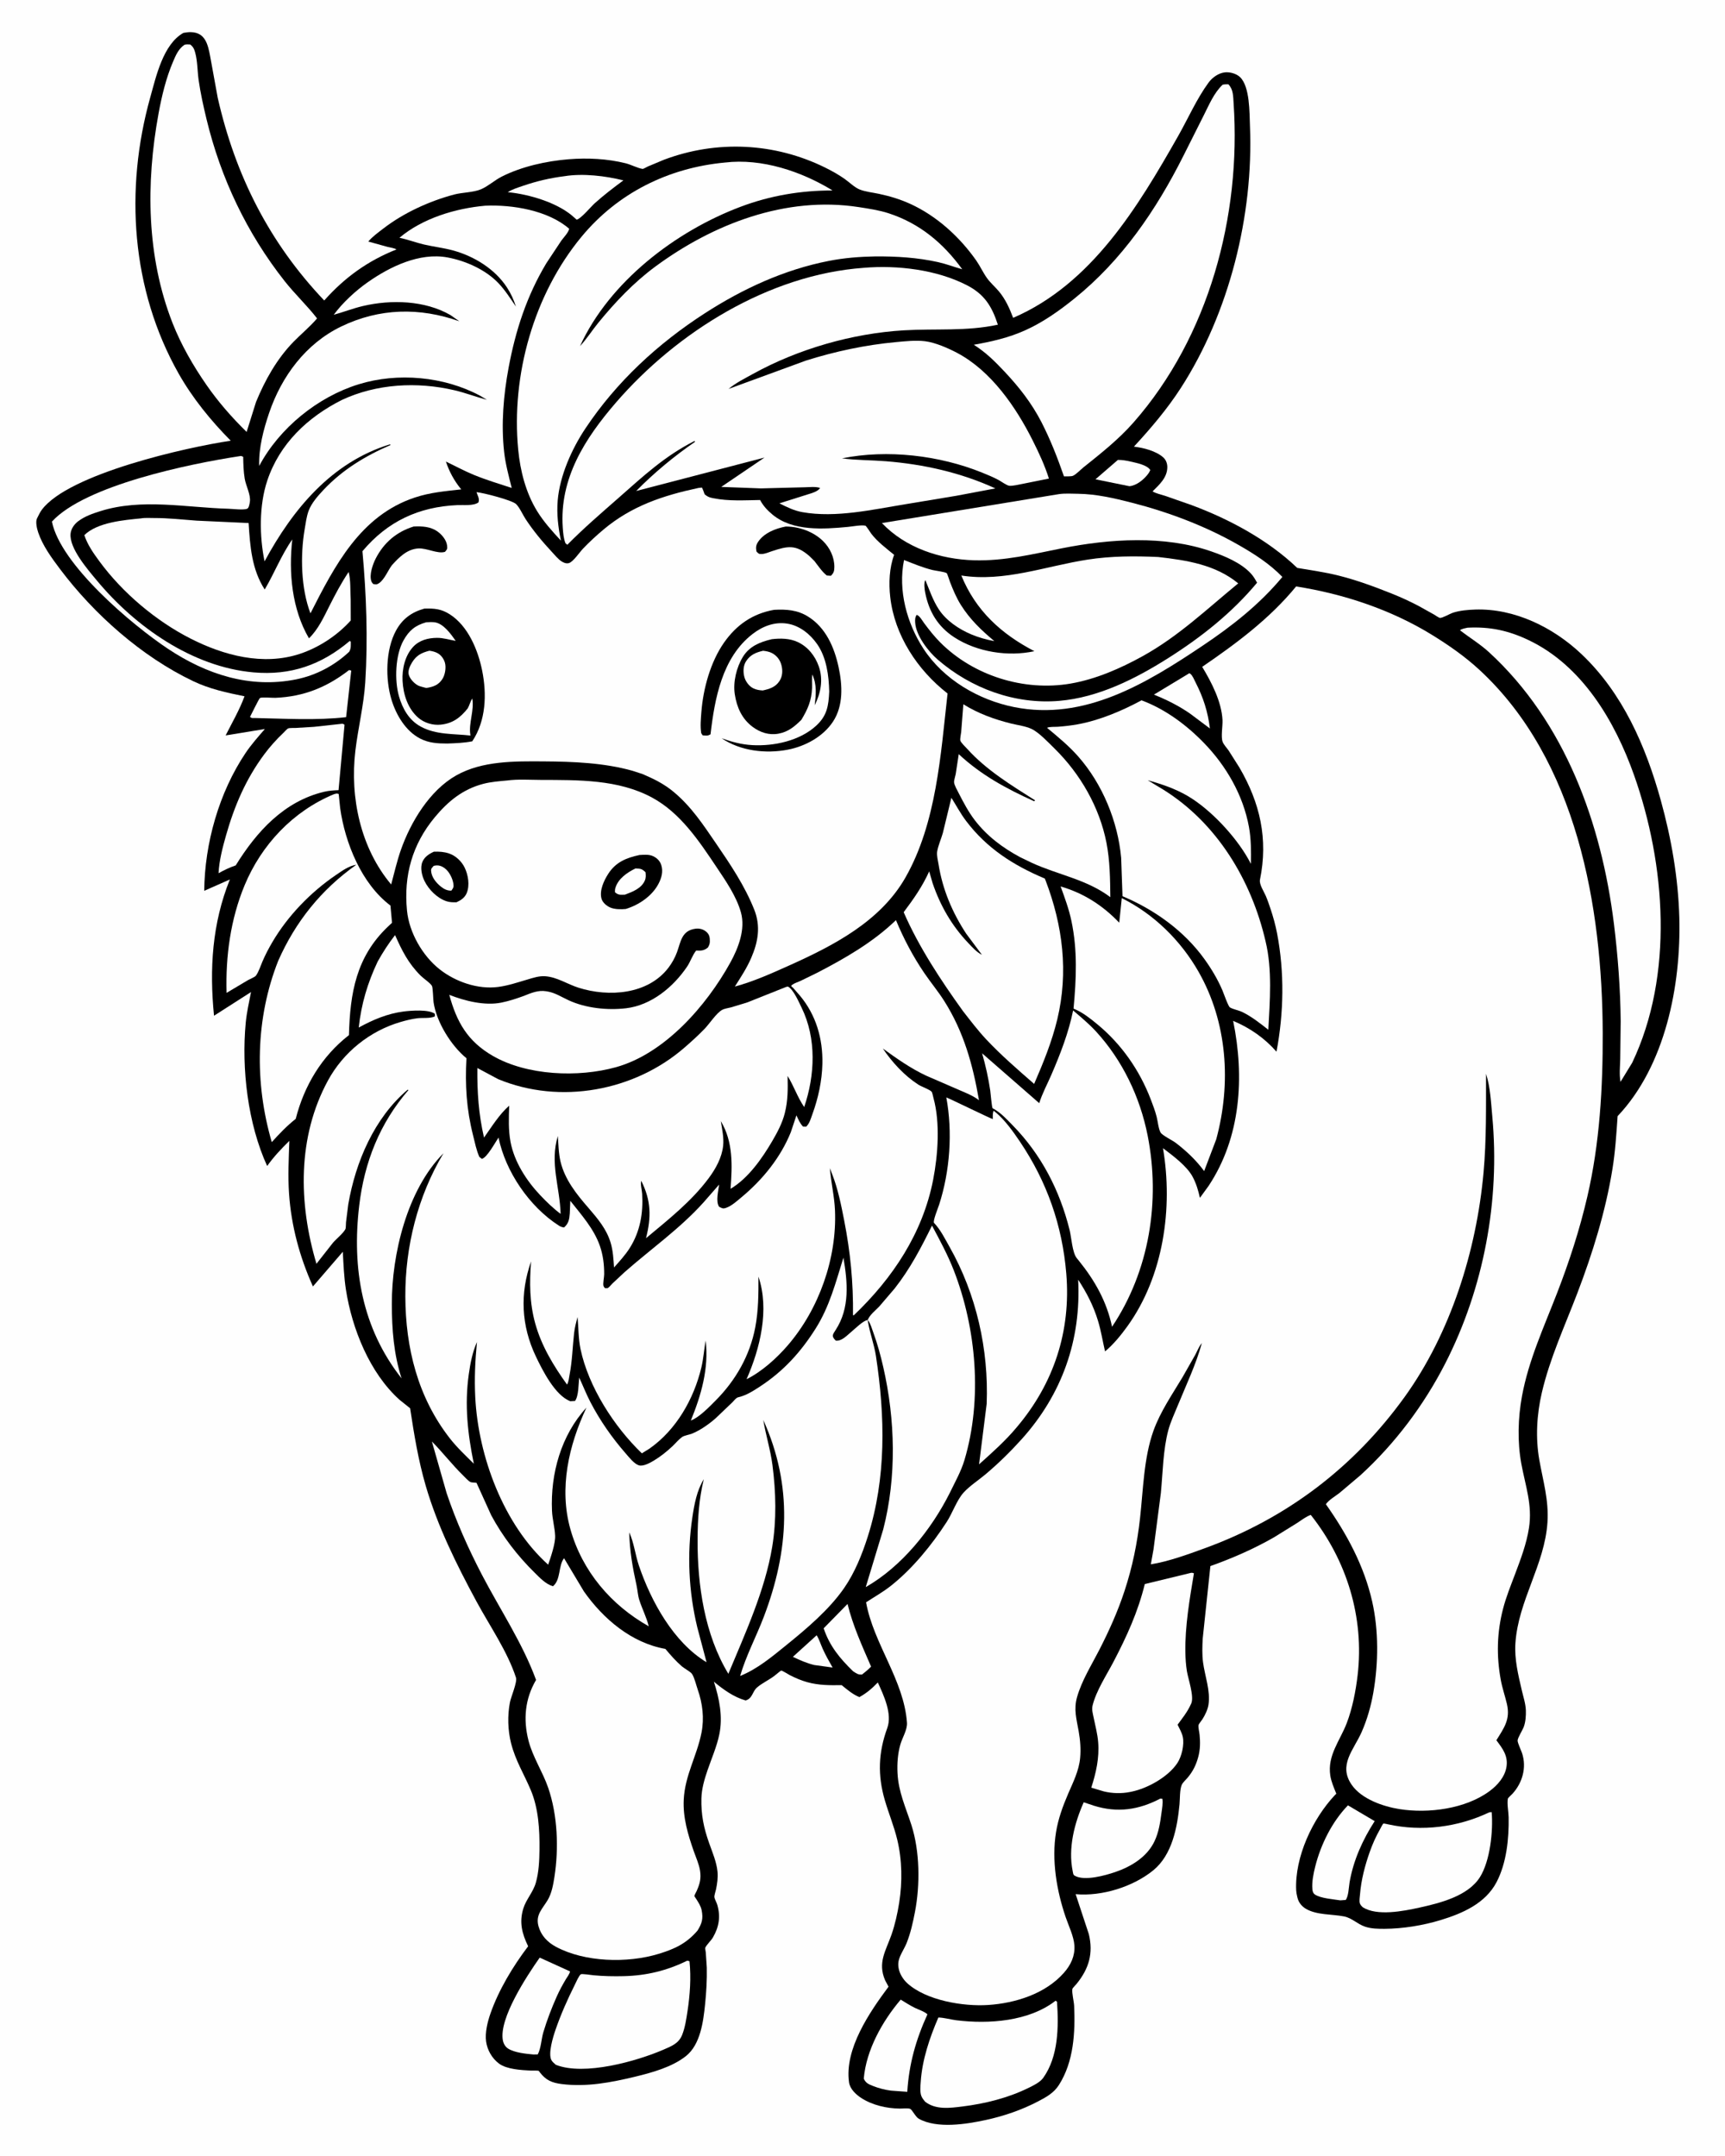 <svg version="1.1" xmlns="http://www.w3.org/2000/svg" style="display: block;" viewBox="0 0 1638 2048" width="1024" height="1280">
<path transform="translate(0,0)" fill="rgb(254,254,254)" d="M -0 -0 L 1638 0 L 1638 2048 L -0 2048 L -0 -0 z"/>
<path transform="translate(0,0)" fill="rgb(0,0,0)" d="M 173.982 31.238 C 176.32 30.844 178.666 30.482 181.044 30.531 C 194.921 30.814 197.343 42.55 199.444 53.664 L 206.592 92.883 C 223.337 166.588 255.53 230.482 307.744 285.433 C 327.218 263.552 349.056 247.788 376.35 236.948 C 374.213 235.586 370.262 235.115 367.709 234.466 L 349.605 229.441 C 353.686 224.623 359.077 220.795 364.06 216.955 C 383.228 202.186 407.803 190.963 431.117 184.79 C 439.031 182.695 449.572 182.853 456.804 179.734 C 463.565 176.818 469.625 171.16 476.335 167.769 C 495.411 158.128 518.757 152.983 539.978 151.273 C 557.903 149.83 576.677 150.76 594.135 155.121 C 599.202 156.387 605.425 159.768 610.246 160.474 C 610.693 160.539 614.566 158.416 615.178 158.132 L 630.31 151.789 C 680.518 132.829 735.711 135.514 783.713 159.282 C 790.041 162.415 796.217 165.864 802 169.929 C 806.261 172.925 811.45 178.025 816.175 179.945 C 821.647 182.169 828.749 182.875 834.622 184.132 C 844.932 186.339 854.602 189.23 864.226 193.607 C 889.332 205.026 911.249 224.956 927.016 247.463 C 930.74 252.779 933.415 258.782 937.149 264.043 C 940.398 268.622 944.885 272.407 948.5 276.711 C 954.689 284.082 958.734 292.979 962.067 301.921 C 1036.58 269.848 1080.54 196.643 1118.8 129.227 C 1128.32 112.438 1136.38 93.87 1147.81 78.3 C 1151.28 73.575 1157.3 69.33 1163.3 68.721 C 1168.04 68.24 1174.12 69.942 1177.6 73.272 C 1187.04 82.322 1186.51 107.236 1187.02 119.96 C 1190.43 204.494 1167.34 297.231 1121.38 368.497 C 1108.49 388.487 1092.89 406.815 1076.79 424.272 C 1085.7 425.289 1097.55 428.285 1104.5 434.35 C 1107.24 436.738 1108.53 440.234 1108.51 443.816 C 1108.46 453.677 1100.95 460.371 1094.51 466.77 C 1097.88 468.857 1102.7 469.768 1106.53 471.049 L 1131.48 479.775 C 1167.56 493.185 1203.96 512.783 1231.9 539.448 C 1245.09 541.699 1258.45 543.555 1271.44 546.819 C 1288.55 551.117 1305.45 557.37 1321.8 563.91 C 1330.53 567.398 1339.1 571.32 1347.4 575.717 L 1361.84 583.762 C 1362.98 584.41 1366.32 586.794 1367.43 586.948 C 1369.61 587.248 1377.04 582.965 1379.5 582.137 C 1386.17 579.893 1394.01 579.252 1401 579.022 C 1438.33 577.794 1475.02 595.977 1501.68 621.153 C 1541.06 658.349 1562.99 708.924 1577.22 760.255 C 1587.27 796.516 1593.79 834.039 1594.81 871.701 C 1596.53 935.963 1581.51 1012.44 1536.2 1060.24 C 1535.05 1077.06 1533.97 1094.02 1531.26 1110.68 C 1524.76 1150.84 1512.35 1190.74 1497.85 1228.66 C 1485.98 1259.7 1471.84 1290.27 1464.26 1322.76 C 1459.42 1343.5 1458.11 1365.7 1461.83 1386.73 C 1465.41 1407.02 1470.92 1424.87 1469.58 1445.94 C 1467.01 1486.35 1441.86 1520.15 1439.13 1560.93 C 1438.12 1576.12 1441.78 1590.86 1445.18 1605.55 C 1446.63 1611.85 1448.83 1618.24 1449.06 1624.72 C 1449.24 1629.87 1448.78 1636.24 1446.82 1641 C 1445.66 1643.84 1441.38 1650.65 1441.22 1653.26 C 1441.09 1655.47 1444.67 1662.92 1445.5 1665.47 C 1449.91 1679.03 1445.81 1693.45 1436.42 1703.82 C 1435.79 1704.51 1432.11 1707.88 1431.98 1708.5 C 1431.02 1713.14 1432.61 1721.25 1432.7 1726.23 C 1433.06 1746.53 1430.71 1769.81 1421.18 1787.94 C 1410.55 1808.13 1388.93 1817.56 1368.12 1823.89 C 1351.43 1828.97 1332.34 1832.11 1314.88 1832.2 C 1308.7 1832.23 1302.26 1832.15 1296.36 1830.17 C 1288.96 1827.7 1283.91 1821.88 1276.32 1820.41 C 1264.89 1818.18 1250.5 1819.23 1240.25 1813.25 C 1236.27 1810.92 1233.29 1807.29 1232.17 1802.81 L 1231.86 1801.5 C 1231.37 1799.49 1231 1797.58 1230.9 1795.5 C 1229.5 1763.96 1246.45 1727.64 1267.94 1704.91 C 1269.16 1703.62 1269.19 1704.28 1268.73 1703.14 C 1266.61 1697.87 1264.12 1692.15 1263.29 1686.5 C 1260.45 1667.39 1272.51 1653.58 1278.94 1636.79 C 1284.28 1622.84 1287.51 1606.28 1289.25 1591.41 C 1295.72 1536.3 1279 1482.24 1244.77 1439.02 C 1240.29 1440.53 1235.85 1444.09 1231.87 1446.66 L 1209.87 1460.3 C 1190.79 1471.27 1170.14 1480.25 1149.42 1487.64 L 1142.14 1556.45 C 1141.74 1563.73 1141.48 1571.74 1142.43 1578.97 C 1144.13 1591.93 1149.69 1606.36 1147.6 1619.39 C 1146.85 1624.05 1144.38 1629.16 1141.86 1633.13 C 1141.18 1634.21 1138.3 1637.68 1138.15 1638.72 C 1137.81 1641.08 1138.91 1645.35 1139.16 1647.85 C 1139.86 1655.01 1139.79 1661.85 1137.92 1668.85 C 1135.85 1676.57 1132.84 1682.65 1127.68 1688.78 C 1126.15 1690.6 1123.15 1693.28 1122.23 1695.43 C 1120.19 1700.2 1120.6 1708.69 1120.09 1714 C 1118.02 1735.76 1113.12 1761.96 1095.23 1776.58 C 1075.93 1792.36 1046.19 1801.54 1021.44 1799.28 L 1033.96 1837.21 C 1038.37 1855.46 1034.07 1870.05 1022.39 1884.42 C 1021.59 1885.41 1018.48 1888.52 1018.34 1889.33 C 1017.69 1893.14 1019.82 1901.02 1020.01 1905.33 C 1021.12 1930.75 1019.65 1958.4 1005.6 1980.48 C 1000.85 1987.97 993.655 1992.02 985.981 1996.02 C 970.184 2004.27 953.679 2009.95 936.286 2013.75 C 917.897 2017.76 889.697 2022.36 872.355 2012.54 C 869.399 2010.86 866.083 2003.9 864.245 2003.21 C 861.927 2002.34 856.98 2003 854.3 2002.96 C 841.785 2002.79 828.29 1999.73 817.691 1992.82 C 812.759 1989.6 807.087 1984.3 806.21 1978.08 C 801.725 1946.29 825.751 1911.35 843.735 1887.17 L 840.5 1881.15 C 833.211 1864.28 841.103 1853.25 846.5 1837.86 C 849.844 1828.32 852.283 1817.39 853.847 1807.39 C 856.929 1787.69 856.665 1766.86 851.986 1747.42 C 848.922 1734.68 843.847 1722.52 840.189 1709.96 C 833.256 1686.17 834.048 1664.72 842.543 1641.44 C 847.447 1628 839.201 1610.52 833.554 1598.19 C 828.011 1603.9 823.046 1608.23 816.025 1612.11 C 809.587 1609.41 804.561 1605.09 799.214 1600.72 C 787.81 1600.89 777.613 1600.96 766.5 1597.9 C 760.62 1596.27 755.238 1593.92 749.83 1591.15 C 748.492 1590.47 742.892 1586.88 741.749 1586.89 C 741.315 1586.9 736.295 1591.16 735.343 1591.89 C 730.169 1595.85 723.668 1598.77 718.844 1602.93 C 714.239 1606.89 714.724 1613.29 708 1615.29 C 696.664 1612.06 686.754 1604.89 677.851 1597.44 C 682.989 1613.53 686.507 1630.57 683.01 1647.47 C 680.62 1659.03 675.668 1670.33 671.832 1681.49 C 668.894 1690.04 666.196 1699.23 665.985 1708.31 C 665.622 1723.89 668.16 1736.15 673.35 1750.83 C 676.462 1759.64 680.382 1768.62 681.288 1778 C 681.83 1783.6 680.989 1789.16 679.899 1794.64 C 679.517 1796.56 678.127 1800.38 678.33 1802.05 C 678.585 1804.14 680.428 1807.17 681.064 1809.35 C 684.369 1820.66 682.704 1830.48 676.873 1840.51 C 675.248 1843.31 670.482 1847.78 669.625 1850.34 C 669.463 1850.82 670.068 1853.92 670.144 1854.61 L 671.109 1869 C 671.345 1880.7 670.686 1892.13 669.495 1903.78 C 667.818 1920.17 665.097 1942.21 651.218 1953.16 C 638.032 1963.56 619.006 1968.82 602.882 1972.7 C 580.057 1978.19 557.022 1982.62 533.439 1979.67 C 524.058 1978.5 518.356 1976.11 512.47 1968.45 C 512.146 1968.03 511.941 1967.48 511.502 1967.18 C 510.765 1966.67 505.178 1966.94 503.714 1966.86 C 494.99 1966.41 481.027 1965.67 473.778 1960.23 C 467.12 1955.24 462.632 1947.45 461.485 1939.21 C 460.332 1930.93 462.863 1920.61 465.569 1912.84 C 473.453 1890.19 486.975 1867.86 501.418 1848.79 C 495.652 1836.86 492.811 1826.15 496.817 1813 C 499.506 1804.17 506.189 1797.48 508.774 1788.29 C 511.595 1778.25 512.09 1767.32 512.207 1756.94 C 512.418 1738.32 511.288 1717.87 503.97 1700.5 C 497.48 1685.1 489.474 1672.59 485.239 1656 C 482.095 1643.68 481.705 1629.44 484.146 1617 C 485.172 1611.77 491.245 1597.77 489.882 1593.59 C 481.716 1568.58 464.911 1544.44 452.392 1521.29 C 433.4 1486.18 415.347 1449.71 404.135 1411.27 C 397.109 1387.18 393.076 1362.5 389.339 1337.75 L 379.143 1329.57 C 350.812 1304 334.131 1262.04 328.361 1225.06 C 326.506 1213.17 326.053 1201.08 325.399 1189.08 L 297.016 1222.02 C 284.43 1194 276.436 1164.55 274.327 1133.78 C 273.19 1117.2 274.051 1100.32 274.629 1083.72 C 266.863 1091.32 259.863 1098.74 253.545 1107.6 C 235.192 1067.54 229.053 1015.24 233.194 971.532 C 234.117 961.787 236.352 951.966 238.218 942.355 L 203.077 964.859 C 198.628 920.423 201.299 877.147 218.125 835.42 L 193.773 846.187 C 194.185 801.076 207.855 752.784 233.065 715.249 C 238.487 707.177 245.032 699.854 251.365 692.493 L 214.109 698.589 C 220.252 686.396 227.353 674.236 232.04 661.413 C 215.135 657.988 198.929 654.512 183.25 647.034 C 134.349 623.71 89.042 583.462 56.686 540.395 C 48.767 529.854 40.317 518.333 36.072 505.747 C 34.924 502.344 33.273 495.574 35.032 492.269 C 36.479 489.552 37.664 486.73 39.516 484.243 C 64.93 450.123 176.754 424.876 218.961 418.645 C 200.087 399.626 182.56 378.082 169.357 354.682 C 124.437 275.065 118.079 179.989 142.479 92.617 C 148.106 72.469 154.748 42.079 173.982 31.238 z"/>
<path transform="translate(0,0)" fill="rgb(254,254,254)" d="M 775.462 1553.35 C 777.841 1557.15 779.364 1562.12 781.221 1566.24 C 783.978 1572.37 787.295 1578.17 790.6 1584.01 L 773.163 1581.62 C 766.056 1579.89 759.457 1577 752.884 1573.84 L 775.462 1553.35 z"/>
<path transform="translate(0,0)" fill="rgb(254,254,254)" d="M 1061.57 436.876 C 1065.73 436.836 1069.51 437.496 1073.54 438.436 C 1079.02 439.713 1089.27 441.543 1092.33 446.5 C 1091.7 447.898 1091.18 448.983 1090.25 450.207 C 1086.12 455.628 1079.28 461.273 1072.5 461.844 L 1040.29 455.292 L 1061.57 436.876 z"/>
<path transform="translate(0,0)" fill="rgb(254,254,254)" d="M 1129.44 639.5 L 1130.43 640.091 C 1132.58 641.795 1134.16 645.921 1135.45 648.432 C 1142.76 662.711 1147.02 676.106 1148.97 692.001 L 1130.29 677.993 C 1119.5 670.47 1107.96 664.726 1095.78 659.836 L 1129.44 639.5 z"/>
<path transform="translate(0,0)" fill="rgb(254,254,254)" d="M 804.773 1523.61 C 809.957 1544.62 818.605 1563.36 827.145 1583.13 C 824.476 1585.9 821.645 1588.24 818.626 1590.6 C 814.622 1590.97 813.387 1589.6 810.132 1587.63 C 797.566 1575.45 787.772 1563.64 782.114 1546.74 L 804.773 1523.61 z"/>
<path transform="translate(0,0)" fill="rgb(254,254,254)" d="M 535.962 167.366 C 553.431 164.518 574.95 167.079 591.91 171.349 C 582.537 178.245 573.362 185.288 564.695 193.063 C 561.149 196.244 551.452 207.957 547.5 208.67 L 542.907 204.623 C 527.859 192.174 502.51 184.7 483.402 182.687 L 482.059 182.551 C 486.331 179.809 491.763 178.161 496.541 176.52 C 509.429 172.095 522.437 169.044 535.962 167.366 z"/>
<path transform="translate(0,0)" fill="rgb(254,254,254)" d="M 331.345 636.5 L 333.407 636.966 L 328.546 681.227 C 300.236 684.502 269.977 682.613 241.5 682.032 C 239.353 682.009 238.997 682.398 237.254 681 C 238.376 678.962 245.881 663.407 246.71 663.032 C 248.953 662.019 258.358 662.992 261.366 662.868 C 288.367 661.755 310.188 652.866 331.345 636.5 z"/>
<path transform="translate(0,0)" fill="rgb(254,254,254)" d="M 1280.07 1714.91 L 1305.47 1729.91 C 1294.07 1747.56 1285.2 1767.2 1281.63 1787.99 C 1280.83 1792.63 1280.71 1801.12 1277.95 1804.78 L 1272.8 1805.16 C 1266.21 1804.09 1253.82 1803.26 1248.57 1799.51 C 1246.88 1798.3 1246.49 1796.53 1246.3 1794.5 C 1245.67 1787.72 1247.35 1779.58 1249.01 1773 C 1254.31 1752 1264.96 1730.54 1280.07 1714.91 z"/>
<path transform="translate(0,0)" fill="rgb(254,254,254)" d="M 855.276 1899.46 C 859.684 1902.14 864.068 1905 868.704 1907.26 C 872.241 1908.98 877.959 1910.78 880.668 1913.45 C 869.673 1937.61 863.206 1960.51 861.525 1987.03 L 845.932 1985.89 C 840.158 1985.12 834.396 1983.64 828.978 1981.49 C 824.875 1979.87 822.064 1978.73 820.208 1974.5 C 822.519 1947.33 837.827 1920 855.276 1899.46 z"/>
<path transform="translate(0,0)" fill="rgb(254,254,254)" d="M 512.415 1859.56 L 541.178 1872.64 C 541.006 1874.84 538.415 1878.14 537.244 1880.11 C 534.098 1885.41 531.204 1890.66 528.696 1896.3 C 523.696 1907.54 519.372 1918.71 515.85 1930.51 C 513.951 1936.87 513.662 1945.89 510.538 1951.5 L 506.5 1951.58 C 499.4 1950.93 488.64 1949.89 482.5 1946.04 C 479.673 1944.27 477.966 1941.2 477.389 1937.99 C 473.65 1917.23 500.157 1876.98 512.415 1859.56 z"/>
<path transform="translate(0,0)" fill="rgb(254,254,254)" d="M 1101.86 1708.5 L 1103.81 1708.69 C 1104.5 1712.95 1103.55 1717.75 1102.99 1722 C 1101.77 1731.23 1100.35 1740.65 1096.3 1749.12 C 1089.16 1764.06 1074.04 1773.19 1058.88 1778.33 C 1049.55 1781.5 1029.83 1787.09 1020.59 1781.76 C 1018.92 1780.8 1019.07 1779.28 1018.65 1777.5 C 1014.12 1755.6 1020.29 1731.9 1029.11 1712 L 1038.91 1715.29 C 1061.24 1722.22 1081.35 1719.24 1101.86 1708.5 z"/>
<path transform="translate(0,0)" fill="rgb(254,254,254)" d="M 324.817 687.5 C 326.279 687.746 325.51 687.482 327.04 688.5 L 321.353 750.573 C 316.708 750.776 312.245 751.019 307.697 752.101 C 269.511 761.182 243.501 790.022 223.684 822.037 C 217.868 824.02 212.748 826.488 207.384 829.477 C 207.952 817.547 211.252 804.903 214.498 793.485 C 222.482 765.402 233.264 740.157 250.725 716.615 C 256.139 709.315 262.425 702.322 269.033 696.077 C 269.947 695.212 272.467 692.302 273.552 691.913 C 275.16 691.338 278.907 691.587 280.778 691.471 L 298.008 690.432 L 324.817 687.5 z"/>
<path transform="translate(0,0)" fill="rgb(254,254,254)" d="M 227.025 433.371 C 229.008 433.034 229.027 433.033 230.79 434 C 230.908 440.886 231.08 447.871 232.216 454.678 C 233.346 461.458 238.111 470.085 237.136 476.62 C 236.877 478.363 236.283 482.609 234.5 483.295 C 230.899 484.678 220.95 483.393 216.816 483.278 C 176.641 482.158 134.447 473.175 95.221 485.503 C 87.788 487.839 80.271 490.418 73.994 495.187 C 70.342 497.961 67.251 502.332 66.822 507 C 65.542 520.917 83.154 541.024 91.874 551.524 C 128.289 595.371 182.688 633.612 240.581 638.697 C 275.925 641.801 305.022 631.628 332 608.852 L 332.961 609.5 C 332.943 613.219 333.359 615.724 331.5 619.078 C 317.413 632.298 299.877 641.58 280.928 645.371 C 237.018 654.156 195.835 640.555 159.401 616.345 C 124.858 593.391 57.304 536.254 49.108 495.472 C 80.824 460.893 180.332 440.506 227.025 433.371 z"/>
<path transform="translate(0,0)" fill="rgb(254,254,254)" d="M 1414.41 1721.5 L 1416.59 1721.35 C 1418.08 1739.37 1415.14 1767.57 1405.51 1783 C 1394.22 1801.11 1367.41 1807.76 1348.05 1812.03 C 1332.8 1815.4 1307.71 1820.36 1294.15 1811.72 C 1292.99 1810.61 1292.12 1809.77 1291.48 1808.25 C 1290.56 1806.07 1291.35 1801.75 1291.54 1799.42 C 1292.63 1785.75 1296.19 1772.17 1300.74 1759.26 C 1303.4 1751.73 1306.58 1744.55 1310.54 1737.61 C 1311.15 1736.56 1312.91 1732.81 1313.76 1732.2 C 1314.03 1732 1317.32 1732.76 1317.98 1732.9 C 1350.31 1740.12 1384.6 1735.7 1414.41 1721.5 z"/>
<path transform="translate(0,0)" fill="rgb(254,254,254)" d="M 1002.4 1900.5 L 1003.75 1901.5 C 1005.34 1925.38 1005.16 1953.36 990.656 1973.77 C 987.618 1978.05 980.992 1981.2 976.367 1983.46 C 957.045 1992.9 935.401 1998.29 914.124 2000.94 C 902.032 2002.45 888.639 2004.32 878.429 1996.4 C 877.109 1994.76 875.557 1992.88 874.838 1990.88 C 873.411 1986.92 874.057 1981.3 874.335 1977.18 C 875.747 1956.35 882.826 1935.49 891.061 1916.45 C 896.655 1916.57 902.548 1918.38 908.17 1919.07 C 938.997 1922.86 977.077 1920.18 1002.4 1900.5 z"/>
<path transform="translate(0,0)" fill="rgb(254,254,254)" d="M 652.448 1862.5 C 653.215 1862.48 653.95 1862.79 654.684 1863 C 656.302 1878.66 655.146 1894.98 652.783 1910.51 C 651.669 1917.83 650.48 1925.92 647.752 1932.83 C 644.583 1940.86 638.105 1943.44 630.667 1946.68 C 604.585 1958.05 554.771 1972.03 527.78 1961.4 C 526.378 1960.18 524.647 1958.79 523.681 1957.18 C 520.009 1951.07 525.217 1934.53 527.403 1928.19 C 532.46 1913.53 538.721 1899.4 545.652 1885.54 C 546.796 1883.25 549.627 1876.68 551.408 1875.41 C 552.433 1874.68 561.678 1876.15 563.504 1876.32 C 573.066 1877.22 582.72 1877.41 592.318 1877.17 C 613.815 1876.64 633.133 1871.96 652.448 1862.5 z"/>
<path transform="translate(0,0)" fill="rgb(254,254,254)" d="M 1129.2 1494.5 C 1131.38 1493.97 1131.74 1493.71 1133.79 1494.5 C 1129.75 1518.6 1125.24 1544.93 1125.66 1569.34 C 1125.77 1575.43 1126.14 1581.48 1127.12 1587.5 C 1128.31 1594.81 1134.17 1611.42 1131.25 1618.15 L 1130.59 1619.5 C 1127.47 1626.36 1122.71 1632.26 1118.26 1638.31 C 1120.02 1641.88 1122.31 1645.88 1123.18 1649.76 C 1124.85 1657.18 1122.14 1668.67 1117.93 1674.92 C 1109.13 1688 1089.74 1698.8 1074.56 1701.92 L 1073 1702.23 C 1065 1703.87 1056.1 1703.6 1048.18 1701.67 L 1036.29 1698.11 C 1040.85 1683.97 1044.02 1669.94 1042.85 1655 C 1042.25 1647.23 1040.09 1639.23 1038.54 1631.57 C 1037.72 1627.51 1036.54 1623.95 1037.59 1619.81 C 1041.11 1605.84 1050.71 1591.32 1057.36 1578.62 C 1070.02 1554.39 1080.58 1531.33 1087.13 1504.7 L 1129.2 1494.5 z"/>
<path transform="translate(0,0)" fill="rgb(254,254,254)" d="M 914.796 669.015 C 928.986 677.806 944.081 683.308 960.235 687.316 C 966.31 688.824 973.909 689.744 979.501 692.381 C 986.653 695.754 995.578 705.343 1001.36 711.01 C 1025.84 735.032 1044.09 766.742 1050.7 800.5 C 1054.03 817.489 1054.2 834.992 1054.39 852.235 C 1031.91 835.259 1004.65 831.046 979.729 819.567 L 968.637 814.211 C 951.98 805.243 937.224 794.201 925.639 779.09 C 919.643 771.268 914.822 762.112 910.327 753.343 C 908.985 750.726 906.327 746.099 905.98 743.206 C 905.771 741.469 907.155 737.254 907.523 735.324 L 910.416 716.385 C 931.591 736.204 955.76 749.225 982 761.1 L 982.993 760.297 C 960.426 746.001 936.519 731.404 918.472 711.375 C 916.838 709.561 912.594 705.598 911.93 703.523 C 911.473 702.094 912.567 696.995 912.73 695.306 L 914.796 669.015 z"/>
<path transform="translate(0,0)" fill="rgb(254,254,254)" d="M 133.683 492.419 C 137.565 491.699 142.405 492.093 146.379 492.077 C 159.705 492.026 173.256 493.608 186.545 494.566 L 235.938 496.837 C 237.311 518.858 238.901 540.89 251.219 559.961 C 260.401 544.498 267.017 527.205 277.414 512.421 C 273.876 543.899 276.985 578.557 293.269 606.358 C 301.978 597.871 307.127 586.626 312.521 575.91 C 318.196 564.634 323.9 553.839 330.919 543.327 C 333.012 550.8 332.382 561.51 332.88 569.482 L 332.941 589.413 C 320.129 603.645 302.685 615.125 284.535 621.121 C 249.736 632.617 212.281 622.642 180.695 606.544 C 147.796 589.777 116.291 563.148 94.442 533.504 C 88.667 525.669 82.955 517.643 79.905 508.314 C 92.376 496.127 117.306 494.038 133.683 492.419 z"/>
<path transform="translate(0,0)" fill="rgb(254,254,254)" d="M 1393.64 596.252 C 1414.91 595.15 1432.53 598.926 1451.78 608.113 C 1502.52 632.33 1533.57 684.884 1551.75 736.124 C 1581.9 821.126 1589.7 926.343 1550.04 1009.53 L 1538.95 1027.69 C 1537.67 1020.7 1538.52 1012.99 1538.69 1005.9 L 1539.13 970.212 C 1538.84 939.453 1536.48 908.114 1532.71 877.594 C 1520.89 782.132 1486.39 686.025 1414.15 619.619 C 1405.58 611.739 1395.65 605.798 1386.5 598.671 C 1388.33 597.161 1391.32 596.817 1393.64 596.252 z"/>
<path transform="translate(0,0)" fill="rgb(254,254,254)" d="M 823.939 1253.93 C 825.783 1249 831.319 1244.86 834.952 1241 L 849.565 1223.91 C 864.412 1204.95 874.442 1185.6 885.014 1164.21 C 892.368 1177.99 899.972 1191.98 905.642 1206.55 C 927.244 1262.07 932.992 1329.43 915.833 1386.95 C 912.634 1397.68 906.783 1408.01 901.912 1418.1 C 884.419 1452.92 856.391 1487.98 822.085 1507.6 L 838.687 1452.78 C 851.516 1402.89 850.141 1348.61 838.723 1298.61 C 836.192 1287.52 833.234 1276.65 829.319 1265.96 C 828.114 1262.68 826.823 1257.95 824.855 1255.05 L 823.939 1253.93 z"/>
<path transform="translate(0,0)" fill="rgb(254,254,254)" d="M 1007.18 842.048 C 1029.26 848.497 1047.07 860.034 1062.85 876.467 L 1065.26 853.14 C 1095.73 868.267 1121.24 893.431 1138.06 922.861 C 1165.68 971.176 1169.34 1029.2 1154.98 1082.23 L 1143.49 1112.43 C 1135.77 1101.94 1126.87 1093.59 1116.59 1085.66 C 1113.54 1083.31 1103.77 1078.56 1102.14 1075.83 C 1100.15 1072.49 1099.42 1064.97 1098.42 1061.01 C 1096.96 1055.29 1094.87 1049.75 1092.75 1044.24 C 1082.15 1016.6 1064.99 991.927 1042.12 973.047 C 1035.47 967.557 1028.66 962.088 1020.7 958.639 L 1019.45 958.108 C 1022.06 929.755 1023.34 902.75 1017.39 874.57 C 1015.02 863.387 1011.08 852.76 1007.18 842.048 z"/>
<path transform="translate(0,0)" fill="rgb(254,254,254)" d="M 903.412 757.825 C 908.101 765.178 912.131 772.88 917.41 779.856 C 937.095 805.869 962.392 822.021 992.147 834.536 L 992.929 836.452 C 1009.29 879.373 1014.77 923.542 1003.97 968.451 C 998.883 989.61 990.654 1009.7 982.023 1029.62 C 966.531 1016.12 950.464 1002.23 936.419 987.223 C 928.572 978.839 921.595 969.611 914.523 960.578 C 893.477 931.315 872.515 899.635 858.108 866.516 C 867.673 853.735 875.694 842.364 882.364 827.735 L 885.565 838.841 C 892.888 860.338 903.757 879.287 919.453 895.778 C 923.278 899.796 927.421 904.532 932.44 906.97 L 917.444 886.832 C 904.279 866.73 895.015 844.872 891.236 821.056 C 890.667 817.474 889.316 812.447 889.907 808.931 C 890.898 803.037 893.654 797.076 895.302 791.301 L 903.412 757.825 z"/>
<path transform="translate(0,0)" fill="rgb(254,254,254)" d="M 1019.04 959.84 C 1026.41 966.165 1034.03 972.472 1040.62 979.626 C 1065.97 1007.17 1082.64 1042.19 1089.85 1078.76 C 1102.09 1140.94 1091.47 1207.27 1056.02 1260.31 C 1051.03 1236.47 1039.7 1216.41 1024.53 1197.62 L 1022.66 1195.32 C 1018.26 1190.17 1017.42 1175.22 1015.68 1168.28 C 1006.25 1130.52 988.785 1096.7 961.5 1068.82 C 955.975 1063.18 950.709 1057.4 943.811 1053.39 C 943.389 1053.15 942.853 1053.04 942.538 1052.67 C 941.796 1051.79 940.636 1037.98 940.334 1035.94 C 938.553 1023.93 935.935 1012.21 932.603 1000.55 L 986.863 1047.91 C 989.713 1038.67 994.574 1029.77 998.411 1020.88 C 1006.92 1001.18 1014.77 980.931 1019.04 959.84 z"/>
<path transform="translate(0,0)" fill="rgb(254,254,254)" d="M 898.606 1042.45 C 903.96 1044.58 941.885 1063.19 942.774 1063 C 942.744 1060.27 942.536 1057.67 943.5 1055.06 L 945.278 1056.45 C 954.154 1063.75 962.153 1074.99 968.557 1084.49 C 994.231 1122.57 1008.75 1164.02 1012.56 1209.85 C 1017.09 1264.48 1000.68 1314.18 965.558 1355.69 C 954.713 1368.73 942.292 1379.7 929.712 1390.98 L 936.935 1333.55 C 938.942 1281.88 927.188 1229.51 901.664 1184.4 C 897.342 1176.76 893.051 1168.02 886.954 1161.66 C 885.543 1160.19 890.82 1147.31 891.765 1144.39 C 902.095 1112.44 904.705 1075.43 898.606 1042.45 z"/>
<path transform="translate(0,0)" fill="rgb(254,254,254)" d="M 316.789 754.5 C 318.821 753.948 319.445 753.409 321.5 754.207 L 322.872 767.55 C 327.514 800.736 343.195 839.52 370.65 860.199 L 372.139 876.569 L 368.407 880.062 C 338.01 908.877 332.284 943.437 331.23 983.259 C 305.402 1003.4 288.72 1031.25 280.676 1062.81 C 272.269 1069.47 265.073 1076.97 257.937 1084.93 C 241.46 1028.53 242.39 967.573 264 912.785 C 280.42 875.539 304.95 844.968 338.224 821.432 C 331.219 822.413 324.5 827.353 318.751 831.267 C 294.817 847.566 273.235 869.844 258.504 894.895 C 254.988 900.875 251.823 906.937 249.082 913.31 C 247.362 917.311 245.408 923.491 242.78 926.889 C 241.834 928.114 237.027 930.105 235.395 931.002 L 215.012 943.134 C 213.972 908.45 218.739 873.213 232.098 841 C 248.063 802.501 277.99 770.628 316.789 754.5 z"/>
<path transform="translate(0,0)" fill="rgb(254,254,254)" d="M 175.063 42.5 C 177.037 42.029 178.508 42.168 180.5 42.297 C 183.364 44.576 184.231 46.484 185.196 50 C 187.441 58.178 187.256 67.508 188.448 75.939 C 190.221 88.487 192.971 100.784 195.933 113.094 C 209.456 169.273 234.307 221.582 270.146 267.027 C 279.833 279.311 291.338 290.077 300.944 302.456 C 294.198 310.449 285.8 317.252 278.5 324.756 C 262.763 340.935 251.484 361.109 242.975 381.836 L 234.037 410.302 C 219.817 396.328 207.151 381.891 195.789 365.491 C 183.274 347.425 171.777 327.488 163.733 307 C 138.906 243.769 138.241 174.12 150.358 107.982 C 153.408 91.34 157.471 74.282 164.12 58.69 C 166.826 52.345 169.207 46.551 175.063 42.5 z"/>
<path transform="translate(0,0)" fill="rgb(254,254,254)" d="M 1084.03 665.231 C 1106.62 673.694 1126.58 688.505 1143.29 705.709 C 1164.47 727.51 1180.53 755.365 1186.03 785.439 C 1188.18 797.224 1188.09 808.639 1187.93 820.558 L 1185.24 815.672 C 1172.95 793.997 1149.32 768.674 1127.79 756.053 C 1116.12 749.212 1102.86 744.715 1089.86 741.145 L 1104.43 749.917 C 1155.77 781.801 1188.47 836.319 1201.84 894.195 C 1208.31 920.904 1205.91 950.982 1204.45 978.167 C 1196.7 972.118 1188.59 965.628 1179.73 961.344 C 1176.13 959.607 1171.25 958.86 1168 956.969 C 1166.36 956.016 1161.93 943.281 1160.85 940.74 C 1156.37 930.252 1150.48 920.394 1143.83 911.142 C 1124.48 884.195 1096.31 864.082 1065.95 851.298 L 1064.67 814.812 C 1061.52 780.28 1046.94 744.758 1023.9 718.6 C 1014.96 708.44 1004.65 699.988 994.27 691.35 C 996.893 690.158 1001.56 690.562 1004.56 690.349 C 1010.85 689.902 1017.07 689.176 1023.28 688.056 C 1044.1 684.299 1065.45 675.254 1084.03 665.231 z"/>
<path transform="translate(0,0)" fill="rgb(254,254,254)" d="M 1161.01 80.5 C 1162.84 80.009 1164.62 80.098 1166.5 80.071 C 1171.29 85.071 1171.02 91.415 1171.48 98.118 C 1178.71 205.173 1148.03 319.775 1076.49 401.221 C 1062.22 417.475 1045.61 430.544 1028.81 443.996 C 1026.09 446.176 1021.73 450.803 1018.82 451.994 C 1017.03 452.727 1012.48 452.395 1010.36 452.528 C 1004.07 434.543 997.603 417.859 988.91 400.872 C 979.54 382.807 967.894 367.908 954.025 353.142 C 944.818 343.339 936.141 334.706 924.707 327.495 C 941.585 324.512 957.598 320.89 973.336 313.833 C 990.388 306.187 1005.63 295.393 1020.12 283.724 C 1065.44 247.22 1097.92 199.55 1123.84 147.937 L 1143.22 109.356 C 1148.29 99.338 1152.77 88.356 1161.01 80.5 z"/>
<path transform="translate(0,0)" fill="rgb(254,254,254)" d="M 746.455 937.5 L 748.109 937.16 C 753.263 939.484 758.69 952.164 761.12 957.124 C 775.493 986.465 773.897 1021.37 763.623 1051.59 C 757.17 1042.23 753.832 1031.63 747.853 1022.06 C 748.128 1034.27 748.216 1045.3 745.232 1057.27 C 742.88 1066.71 738.193 1075.54 733.306 1083.88 C 723.592 1100.46 710.52 1119.27 693.671 1129.27 C 695.346 1107.26 696.286 1084.7 684.433 1064.96 C 685.637 1072.41 687.447 1080.8 686.649 1088.33 C 685.448 1099.66 679.575 1110.22 672.89 1119.21 C 656.426 1141.34 634.398 1158.64 613.374 1176.18 C 618.511 1156.01 618.239 1140.36 608.85 1121.68 C 607.894 1124.63 609.515 1130.61 609.715 1134 C 610.795 1152.28 607.883 1169.7 597.947 1185.47 C 593.73 1192.16 588.235 1198.08 583.009 1203.99 C 582.495 1196.19 582.05 1188.02 579.789 1180.49 C 575.861 1167.4 567.472 1157.6 558.771 1147.46 C 547.445 1134.48 536.234 1120.48 532.174 1103.38 C 530.323 1095.58 530.196 1087.07 529.643 1079.09 C 521.819 1104.81 531.55 1127.39 532.27 1153.08 C 525.214 1147.81 518.933 1141.71 512.888 1135.33 C 499.804 1121.51 488.284 1103.65 484.703 1084.72 C 482.544 1073.3 483.077 1061.85 483.405 1050.31 C 473.9 1058.68 466.83 1070.31 459.521 1080.6 C 454.346 1058.21 452.973 1037.47 453.197 1014.52 L 472.838 1025.04 C 531.768 1049.55 602.364 1036.49 649.975 995.073 C 656.608 989.302 663.198 983.361 669.278 977.004 C 673.773 972.305 680.304 962.218 685.728 959.272 C 687.991 958.042 691.571 957.572 694.075 956.916 L 709.573 952.204 L 746.455 937.5 z"/>
<path transform="translate(0,0)" fill="rgb(254,254,254)" d="M 1005.57 469.374 C 1011.38 468.529 1018.02 468.968 1023.91 469.051 C 1041.04 469.295 1058.05 473.234 1074.58 477.468 C 1109.76 486.481 1144.94 499.749 1176.49 517.84 C 1191.53 526.463 1205.66 535.516 1217.8 548.041 C 1196.07 574.193 1169.89 594.733 1141.78 613.558 C 1088.5 649.232 1029.77 685.091 962.898 671.64 C 929.186 664.859 896.003 645.483 876.989 616.379 C 861.139 592.118 852.562 560.754 858.452 531.97 C 867.323 535.411 876.245 539.187 885.5 541.465 C 888.124 542.112 897.309 543.192 899.01 544.5 C 899.541 544.909 901.676 551.703 902.1 552.79 C 905.016 560.281 908.115 567.725 912.39 574.562 C 920.999 588.329 931.914 598.696 944.216 609.005 C 936.792 607.677 929.147 605.493 922.202 602.561 C 910.497 597.619 898.46 589.538 891.429 578.773 C 885.855 570.237 882.56 560.373 878.686 551 C 877.077 553.646 877.966 559.981 878.535 562.893 C 882.081 581.046 890.591 595.276 906.296 605.46 C 927.863 619.445 957.395 624.021 982.265 618.571 C 950.818 602.224 926.548 580.13 912.871 546.688 C 953.755 553.068 993.089 537.724 1032.88 531.572 C 1055.09 528.139 1077.42 528.069 1099.8 529.092 C 1126.84 532.153 1154.22 536.341 1175.86 554.15 C 1146.09 578.562 1119.14 604.467 1085.12 623.276 C 1063.91 635.01 1040.56 645.218 1016.58 649.343 C 972.486 656.928 924.337 641.911 892.807 610.193 C 887.134 604.486 882.333 598.378 877.538 591.931 C 875.843 589.652 873.275 584.848 870.5 584.06 C 868.929 586.147 868.873 588.627 869.006 591.161 C 869.663 603.609 881.481 618.806 890.427 626.544 C 922.05 653.897 963.84 669.332 1005.83 665.752 C 1043.05 662.577 1078.17 644.878 1109.3 625.176 C 1140.84 605.213 1169.82 582.268 1193.76 553.533 C 1192.09 550.492 1190.31 547.396 1187.94 544.831 C 1178.46 534.542 1163.01 528.19 1150.03 523.701 C 1105.77 508.391 1053.8 511.799 1008.56 520.798 C 980.426 526.393 953.914 533.037 924.913 532.217 C 892.831 531.309 859.785 520.412 837.443 496.858 L 1005.57 469.374 z"/>
<path transform="translate(0,0)" fill="rgb(254,254,254)" d="M 688.261 154.41 C 723.451 150.191 760.974 162.8 790.59 180.939 C 760.522 180.878 731.383 185.8 703.213 196.406 C 641.447 219.662 578.602 267.708 550.704 328.741 C 556.973 322.114 562.122 313.894 567.924 306.784 C 583.934 287.168 601.647 268.429 622.078 253.34 C 677.075 212.724 746.16 186.022 815.445 196.732 C 824.748 198.169 834.865 199.673 843.813 202.595 C 873.381 212.252 895.694 230.952 913.736 255.803 C 906.067 253.625 898.622 250.738 890.829 249.004 C 871.086 244.61 851.284 243.444 831.138 243.568 C 816.078 243.86 801.949 244.927 787.165 247.814 C 744.757 256.093 705.482 274.206 669.314 297.537 C 624.665 326.34 585.314 362.657 555.774 407.066 C 542.766 426.62 531.477 451.962 529.5 475.463 C 528.421 488.283 529.971 500.993 532.548 513.55 C 524.479 504.866 515.985 495.433 509.792 485.28 C 499.205 467.924 493.918 447.259 491.99 427.167 C 485.203 356.433 506.769 279.709 552.159 224.847 C 586.612 183.205 634.85 159.375 688.261 154.41 z"/>
<path transform="translate(0,0)" fill="rgb(254,254,254)" d="M 409.996 1369.27 C 420.247 1379.61 429.064 1391.17 439.578 1401.46 C 441.074 1402.93 445.068 1407.38 447 1407.95 C 448.528 1408.39 450.743 1408.24 452.408 1408.58 L 466.367 1439.38 C 477.296 1459.66 491.232 1477.82 507.654 1493.96 C 512.677 1498.9 518.095 1504.76 525 1506.79 C 532.635 1500.57 529.963 1487.22 535.533 1480.17 L 554.381 1511.67 C 572.796 1537.88 599.641 1560.66 631.766 1566.3 C 636.608 1572.08 641.766 1578 647.5 1582.93 C 649.857 1584.96 655.776 1588.05 657.129 1590.17 C 659.504 1593.89 661.032 1600.75 662.53 1605.04 C 667.117 1618.17 668.79 1632.09 666.093 1645.84 C 661.755 1667.97 650.334 1686.33 649.203 1709.59 C 648.379 1726.53 653.203 1742.68 658.745 1758.49 C 660.824 1764.42 663.751 1770.82 664.697 1777 C 665.824 1784.37 664.545 1789.35 661.565 1796.09 C 661.192 1796.93 659.291 1800.28 659.319 1801.05 C 659.331 1801.36 660.95 1803.64 661.152 1803.96 C 663.207 1807.28 665.402 1810.53 666.198 1814.41 C 667.859 1822.51 666.516 1827.1 662.315 1833.85 C 651.801 1846.16 640.572 1851.36 625.228 1856.03 C 595.609 1865.04 555.116 1863.98 527.68 1849.19 C 519.783 1844.93 513.677 1838.52 511.254 1829.72 C 508.252 1818.81 515.076 1813.21 520.058 1804.75 C 523.823 1798.36 525.252 1790.23 526.38 1783 C 530.617 1755.86 529.451 1724.31 520.472 1698.23 C 515.178 1682.86 505.759 1669.07 501.73 1653.26 C 496.63 1633.25 498.424 1613.71 508.944 1595.78 C 496.145 1560.84 474.703 1528.81 457.537 1495.91 C 444.629 1471.16 432.907 1444.81 424.004 1418.35 L 409.996 1369.27 z"/>
<path transform="translate(0,0)" fill="rgb(254,254,254)" d="M 460.678 195.405 C 486.47 194.247 520.363 199.856 540.395 217.291 C 539.932 220.613 535.041 225.719 532.969 228.552 L 518.679 250.126 C 500.083 281.151 489.459 313.868 482.858 349.33 C 478.007 375.389 475.691 402.747 478.608 429.199 C 479.886 440.788 483.006 452.217 485.826 463.506 C 473.839 459.596 461.598 455.899 449.925 451.117 C 440.876 447.411 432.171 442.637 423.333 438.448 C 426.279 447.493 431.022 456.361 437.007 463.774 L 437.899 464.865 C 422.566 466.608 408.582 467.707 393.792 472.608 C 342.111 489.735 317.671 537.438 294.67 582.605 C 285.62 558.993 284.939 527.549 289.141 502.896 C 290.122 497.138 290.893 490.807 292.901 485.305 C 295.565 478.008 301.716 471.041 306.961 465.466 C 325.103 446.184 346.772 433.043 370.921 422.658 L 370 422.122 C 314.501 439.289 277.842 483.813 251.076 533.228 C 246.136 509.279 245.834 480.018 253.612 456.666 C 265.337 421.459 291.959 396.329 324.449 379.942 C 357.53 364.47 395.985 362.413 431.37 370.687 C 441.828 373.132 451.872 377.03 462.253 379.79 L 455.706 375.848 C 421.467 357.549 377.567 353.58 340.49 365.024 C 301.454 377.073 265.152 406.644 245.986 442.601 C 245.401 425.693 250.041 408.105 255.423 392.245 C 267.196 357.553 290.151 326.465 323.777 310.193 C 360.167 292.584 398.365 291.827 436.095 305.202 L 427.609 299.265 C 403.264 285.26 371.308 284.432 344.574 290.681 C 335.133 292.888 326.144 296.45 316.797 298.996 C 325.253 287.517 337.372 276.351 349.018 268.152 C 370.124 253.293 398.296 239.61 424.883 244.547 C 442.101 247.745 460.888 256.104 473.132 268.888 C 479.479 275.515 484.63 283.665 489.812 291.224 C 487.739 284.672 485.031 278.739 481.259 272.972 C 469.773 255.413 450.05 243.347 430.084 237.902 C 421.005 235.426 411.64 234.394 402.497 232.261 C 394.631 230.426 387.159 227.486 379.2 225.864 C 401.149 207.35 432.384 197.921 460.678 195.405 z"/>
<path transform="translate(0,0)" fill="rgb(254,254,254)" d="M 481.567 741.391 C 491.642 740.004 503.234 740.817 513.466 740.85 C 548.977 740.964 587.104 740.257 619.212 757.664 C 646.133 772.259 663.782 798.909 680.378 823.701 C 689.141 836.789 699.193 851.29 703.503 866.599 C 708.018 882.64 701.111 900.495 693.416 914.428 C 670.789 955.396 631.109 1000.9 584.756 1013.76 C 548.864 1023.72 500.317 1021.74 467.837 1002.97 C 443.956 989.177 433.608 970.982 426.529 944.992 C 441.164 950.77 460.153 955.593 475.994 952.383 C 483.398 950.882 490.248 948.608 497.331 946.03 C 504.32 943.242 510.832 940.375 518.499 941.599 L 520 941.851 C 526.884 942.97 533.614 947.29 539.918 950.193 C 556.199 957.693 576.61 959.811 594.314 957.765 C 618.308 954.992 639.178 937.726 652.337 918.305 C 655.629 913.446 657.406 907.394 661 902.943 C 665.757 903.128 668.316 903.134 672.133 900.096 C 673.277 898.179 674.014 896.546 674.018 894.281 C 674.025 890.495 673.734 887.871 670.712 885.173 C 667.977 882.731 664.115 881.695 660.508 882.168 C 647.159 883.918 646.457 894.47 642.815 904.484 C 640.979 909.534 638.097 914.733 634.859 919.019 C 615.312 944.894 577.878 947.299 549.304 938.25 C 538.777 934.916 528.945 928.16 517.729 927.346 C 511.774 926.914 506.141 928.869 500.516 930.524 C 491.459 933.189 482.434 936.256 473.039 937.504 C 453.75 940.067 432.474 932.668 417.351 920.75 C 401.029 907.886 388.398 885.755 386.37 864.992 C 383.111 831.626 391.389 802.042 412.781 776.299 C 425.381 761.135 439.333 749.694 458.765 744.589 C 466.143 742.651 473.989 742.09 481.567 741.391 z"/>
<path transform="translate(0,0)" fill="rgb(0,0,0)" d="M 411.93 809.026 C 416.901 808.864 421.548 809.111 426.304 810.716 C 432.603 812.842 438.184 818.117 441.081 824.05 C 444.472 830.998 446.127 840.823 443.134 848.188 C 441.271 852.769 437.669 855.095 433.363 857.085 C 430.107 857.141 427.082 857.133 423.946 856.119 C 415.183 853.283 406.95 845.057 402.956 836.819 C 400.508 831.769 398.725 824.325 400.947 818.879 C 403.006 813.83 407.237 811.188 411.93 809.026 z"/>
<path transform="translate(0,0)" fill="rgb(254,254,254)" d="M 411.743 822.5 L 412.499 822.319 C 416.158 821.555 419.071 822.478 422.08 824.667 C 426.436 827.837 429.635 834.267 430.433 839.5 C 430.927 842.74 430.284 843.549 428.5 846.009 C 424.594 846.16 421.534 844.581 418.517 842.166 C 413.989 838.54 409.615 833.172 409.248 827.193 C 409.105 824.87 410.3 824.216 411.743 822.5 z"/>
<path transform="translate(0,0)" fill="rgb(0,0,0)" d="M 607.186 812.173 C 611.38 811.965 616.086 811.432 620 813.244 C 623.88 815.041 626.635 817.772 627.919 821.888 C 629.809 827.943 628.113 834.003 625.275 839.458 C 619.169 851.196 606.474 859.736 594.102 863.456 C 589.736 863.871 583.654 863.86 579.555 862.119 C 575.982 860.602 572.087 857.395 571.065 853.5 C 569.038 845.77 573.391 836.466 577.505 830.061 C 584.699 818.863 594.693 814.872 607.186 812.173 z"/>
<path transform="translate(0,0)" fill="rgb(254,254,254)" d="M 603.407 824.926 C 608.27 825.246 609.173 825.022 612.901 828.5 C 613.222 831.19 613.392 833.778 612.305 836.334 C 609.049 843.99 600.585 847.11 593.414 849.831 C 589.239 849.991 586.999 850.375 583.874 847.5 C 583.849 846.173 583.882 844.781 584.268 843.5 C 586.967 834.538 595.509 828.791 603.407 824.926 z"/>
<path transform="translate(0,0)" fill="rgb(254,254,254)" d="M 820.072 254.417 C 852.124 251.692 889.337 256.129 918.146 270.933 C 934.799 279.49 941.96 291.067 947.563 308.432 C 917.739 314.88 888.415 311.996 858.235 313.783 C 809.33 316.68 757.845 331.498 714.881 355.226 C 707.063 359.544 698.658 363.725 691.778 369.446 L 765.254 342.536 C 792.802 333.823 822.106 327.586 850.894 324.955 C 859.782 324.143 869.608 323.04 878.5 324.146 C 888.042 325.334 900.29 330.681 908.768 335.161 C 941.166 352.283 964.758 386.644 980.791 418.67 C 986.683 430.441 992.076 442.001 996.056 454.591 L 970.608 459.718 C 967.081 460.347 962.164 461.644 958.632 461.452 C 956.146 461.316 950.592 457.218 948.27 455.972 C 943.243 453.275 937.909 451.094 932.625 448.951 C 892.142 432.53 842.564 426.671 799.5 435.403 C 813.14 437.231 827.365 437.023 841.133 438.125 C 877.065 441.002 912.375 448.897 945.188 463.952 L 908.216 470.926 L 860.5 478.849 C 828.919 483.955 793.765 492.185 761.834 486.489 C 754.061 485.103 747.057 481.678 740.087 478.116 L 767.102 469.604 C 770.844 468.425 776.57 466.967 778.758 463.5 C 774.364 462.01 768.606 462.812 763.973 462.865 L 722.503 463.932 L 684.842 462.521 L 725.932 434.645 L 604.063 466.415 C 620.618 449.479 640.395 433.097 659.913 419.718 L 659.5 418.869 C 631.294 433.091 610.842 452.228 587.352 472.909 C 570.65 487.615 554.261 501.628 538.626 517.5 L 536.861 516 C 535.07 511.393 534.661 506.249 534.314 501.357 C 530.991 454.471 555.426 416.404 584.866 382.356 C 642.906 315.228 730.231 260.89 820.072 254.417 z"/>
<path transform="translate(0,0)" fill="rgb(254,254,254)" d="M 663.205 463.5 L 666.5 463.139 C 667.557 465.197 668.278 467.321 669.033 469.5 C 671.322 471.467 673.078 472.397 676.046 473.008 L 677.5 473.289 C 691.91 476.202 707.096 475.19 721.734 474.964 C 724.753 480.615 728.677 484.82 733.586 488.881 C 752.849 504.818 781.973 502.697 805.222 500.502 C 809.232 500.124 818.12 498.434 821.772 499.361 C 822.564 499.562 826.625 506.041 827.343 506.984 C 833.219 514.7 841.605 520.893 849.039 527.048 C 844.457 539.452 843.858 553.911 845.324 567.005 C 849.413 603.534 871.219 636.49 899.797 658.767 C 893.237 716.821 889.302 781.67 859.844 833.469 C 836.057 875.296 791.207 898.353 749.051 917.264 C 732.324 924.767 715.501 932.341 697.765 937.135 C 703.374 928.309 709.092 919.626 713.266 910.001 C 719.89 894.727 722.455 879.799 716.147 864 C 707.066 841.257 693.618 821.288 679.874 801.195 C 667.672 783.355 656.514 766.336 639.739 752.32 C 630.65 744.724 621.047 739.985 610.282 735.345 L 600.5 732.161 C 573.581 724.596 544.161 723.43 516.37 723.257 C 488.679 723.083 457.888 722.61 433.094 736.592 C 407.946 750.774 389.843 780.82 380.525 807.418 C 376.8 818.051 374.284 829.299 371.338 840.174 C 342.252 805.553 332.067 757.663 337.316 713.248 C 339.881 691.544 345.334 669.977 346.714 648.164 C 349.322 606.945 347.763 564.692 344.047 523.602 C 367.825 495.272 397.507 481.421 434.179 479.812 C 440.285 479.544 449.485 480.733 454.262 477.226 C 455.395 473.329 453.542 471.263 452.382 467.5 C 459.13 468.137 486.242 475.16 489.994 478.845 C 493.373 482.165 496.35 489.037 499.027 493.113 C 506.113 503.902 514.701 514.311 523.503 523.742 C 526.357 526.8 529.741 531.079 533.247 533.318 C 535.198 534.564 537.605 535.511 540 534.926 C 544.077 533.929 550.347 524.498 553.549 521.152 C 559.698 514.726 566.225 508.712 573.036 502.996 C 599.78 480.552 629.546 470.717 663.205 463.5 z"/>
<path transform="translate(0,0)" fill="rgb(0,0,0)" d="M 745.939 500.186 L 746.559 500.167 C 759.002 500.221 772.554 505.131 781.478 513.912 C 788.041 520.368 792.326 529.31 792.269 538.619 C 792.246 542.427 791.642 544.33 789 546.94 L 785.115 546.698 C 780.53 543.04 776.96 537.592 773.356 532.957 L 768.5 528.162 C 755.73 517.061 747.907 518.599 732.844 523.631 C 729.844 524.633 726.421 526.173 723.258 526.259 C 720.355 526.338 720.241 525.831 718.294 523.883 C 717.567 520.292 717.745 517.911 719.805 514.781 C 725.4 506.28 736.393 502.032 745.939 500.186 z"/>
<path transform="translate(0,0)" fill="rgb(0,0,0)" d="M 392.676 500.148 C 400.795 499.783 408.798 500.1 415.624 505.081 C 419.723 508.073 423.854 513.129 424.458 518.279 C 424.843 521.562 424.464 521.714 422.5 524.174 C 415.541 526.481 405.229 520.441 397 520.984 C 386.304 521.689 378.765 529.461 371.997 536.927 C 368.231 541.986 365.105 550.14 359.991 553.848 C 357.841 555.408 356.737 555.199 354.239 554.741 C 353.548 553.902 352.86 553.124 352.5 552.074 C 350.375 545.87 353.855 535.959 356.789 530.289 C 364.573 515.253 376.645 505.109 392.676 500.148 z"/>
<path transform="translate(0,0)" fill="rgb(0,0,0)" d="M 735.042 579.277 C 746.771 578.663 757.19 579.364 767.383 585.746 C 784.232 596.294 792.27 615.007 796.297 633.728 C 799.965 650.783 800.997 670.304 790.968 685.5 C 781.537 699.79 764.599 708.933 748.065 712.125 C 727.045 716.183 703.074 713.39 685.185 701.27 C 694.8 704.737 703.987 707.223 714.296 707.798 C 734.878 708.946 759.472 703.691 775.044 689.319 C 785.368 679.791 786.763 670.437 787.388 656.919 C 787.028 641.699 784.827 624.57 775.874 611.782 C 769.197 602.246 759.247 594.22 747.462 592.378 C 735.313 590.479 724.008 594.95 714.5 602.31 C 685.695 624.607 678.617 663.539 674.663 697.5 C 671.815 699.278 670.466 698.717 667.178 698.5 L 665.828 696.5 C 664.757 689.891 665.455 683.141 665.954 676.5 C 667.622 654.308 674.621 628.715 687.54 610.334 C 699.396 593.465 714.734 582.856 735.042 579.277 z"/>
<path transform="translate(0,0)" fill="rgb(0,0,0)" d="M 732.811 607.191 C 741.025 606.185 749.905 606.328 757.5 609.887 C 767.251 614.456 774.096 623.164 777.557 633.22 C 781.863 645.732 779.332 658.368 773.61 669.955 C 774.786 659.636 775.789 650.418 771.31 640.703 C 770.723 644.859 771.26 649.291 771.088 653.5 C 770.598 665.493 767.073 673.596 760.956 683.737 C 754.399 690.211 748.431 695.264 739.051 696.945 C 730.143 698.541 721.828 695.79 714.707 690.506 C 704.447 682.893 699.59 671.828 697.703 659.5 C 695.925 647.878 699.272 633.973 705.393 623.965 C 711.6 613.818 721.786 609.791 732.811 607.191 z"/>
<path transform="translate(0,0)" fill="rgb(254,254,254)" d="M 724.588 618.156 C 727.477 618.506 730.535 619.025 733.121 620.42 C 737.774 622.93 740.759 626.925 742.05 632 C 743.342 637.08 743.057 642.502 740.091 647 C 736.281 652.778 730.608 654.48 724.268 655.882 C 721.214 655.722 718.304 655.264 715.5 653.958 C 711.542 652.115 708.073 647.603 706.899 643.454 C 705.488 638.468 705.562 632.439 708.5 627.985 C 712.559 621.829 717.8 619.782 724.588 618.156 z"/>
<path transform="translate(0,0)" fill="rgb(0,0,0)" d="M 402.855 578.112 C 412.316 577.852 418.907 578.342 427.052 583.57 C 444.461 594.745 453.831 617.556 457.75 637 C 462.275 659.453 461.416 684.603 448.347 704.181 C 440.498 705.731 432.716 705.984 424.75 706.287 C 415.646 706.302 407.214 705.854 398.952 701.62 C 385.174 694.56 376.168 679.355 371.746 665 C 365.648 645.204 365.901 617.178 376.051 598.763 C 382.153 587.694 390.849 581.498 402.855 578.112 z"/>
<path transform="translate(0,0)" fill="rgb(254,254,254)" d="M 407.661 618.119 C 410.335 618.51 412.851 619.083 415.264 620.364 C 418.767 622.224 421.402 625.883 422.429 629.67 C 423.663 634.222 422.546 641.092 419.956 645.057 C 416.143 650.897 411.191 652.467 404.7 653.53 L 401.201 652.61 C 399.602 652.174 397.96 651.763 396.5 650.95 C 392.974 648.987 388.781 644.495 387.931 640.432 C 387.169 636.787 389.285 632.35 391.122 629.335 C 395.328 622.432 400.202 620.06 407.661 618.119 z"/>
<path transform="translate(0,0)" fill="rgb(254,254,254)" d="M 404.582 591.113 C 407.193 591.002 410.058 590.747 412.649 591.116 C 421.131 592.323 428.181 602.467 432.63 608.776 C 426.613 607.775 420.985 605.852 414.811 605.907 C 406.356 605.983 398.066 608.12 392.163 614.495 C 384.445 622.829 381.586 635.511 382.147 646.641 C 382.796 659.516 387.044 673.106 397.06 681.78 C 402.753 686.711 410.921 689.139 418.382 688.366 C 429.829 687.18 437.071 681.668 444.056 672.881 C 445.747 669.84 446.498 666.382 448.335 663.5 C 450.461 674.548 444.792 686.844 446.514 697.928 L 446.656 698.701 C 430.549 696.861 414.036 698.206 399.322 690.147 C 388.304 684.111 382.194 673.322 378.791 661.582 C 374.365 646.312 375.225 622.29 383.067 608.298 C 388.367 598.843 394.093 594.119 404.582 591.113 z"/>
<path transform="translate(0,0)" fill="rgb(254,254,254)" d="M 358.51 913.409 C 363.457 904.529 368.779 896.299 375.028 888.26 C 381.674 903.164 387.549 914.996 399.243 926.7 C 402.122 929.581 407.999 933.318 410.001 936.404 C 411.036 938 411.189 949.305 411.602 952.085 C 414.394 970.889 428.183 993.226 442.827 1005.22 C 441.416 1030.66 442.851 1053.61 449.103 1078.43 C 450.813 1085.22 452.237 1092.61 455.108 1099 L 457.5 1100.84 C 462.54 1099.44 470.044 1085.31 473.302 1080.6 C 479.925 1112.86 502.514 1146.18 530.545 1164.17 C 532.198 1165.24 533.561 1165.69 535.5 1166 C 539.932 1162.18 540.551 1158.14 540.984 1152.6 L 541.465 1140.66 C 551.974 1153.97 563.901 1167.19 569.546 1183.44 C 572.593 1192.2 573.695 1201.25 573.647 1210.5 C 573.633 1213.12 572.309 1219.37 572.99 1221.5 C 573.246 1222.3 573.883 1222.93 574.329 1223.64 C 575.26 1223.59 576.259 1223.85 577.121 1223.5 C 578.104 1223.1 580.517 1220.16 581.394 1219.3 L 592.995 1208.46 C 618.003 1186.44 645.409 1167.25 667.845 1142.37 L 682.824 1125.24 C 682.105 1131.36 679.422 1141 682.752 1146.27 C 685.436 1147.67 686.393 1148.42 689.5 1147.32 C 694.88 1145.42 700.17 1140.54 704.5 1136.92 C 724.297 1120.37 741.162 1099.58 750.912 1075.5 L 756.248 1059.47 C 758.024 1063.32 759.514 1067.03 762.5 1070.13 L 765.5 1070.24 C 768.688 1067.24 769.898 1062.54 771.377 1058.49 C 776.935 1043.28 780.542 1026.73 780.902 1010.5 C 781.431 986.693 774.892 964.08 759.5 945.691 L 752.936 938.204 C 752.414 937.624 751.244 937.237 751.368 936.467 C 751.441 936.007 751.932 935.712 752.301 935.429 C 754.277 933.92 757.861 932.817 760.166 931.75 L 776.186 923.925 C 802.722 910.162 829.121 894.967 850.77 874.05 C 858 891.503 867.049 908.651 877.682 924.282 C 883.806 933.284 890.814 941.654 896.645 950.87 C 915.161 980.138 923.796 1011.3 929.634 1045.11 L 928.741 1044.45 C 923.309 1040.48 916.858 1038.03 910.725 1035.35 L 879.431 1021.77 C 864.753 1014.88 851.396 1005.45 838.303 995.971 C 847.102 1009.01 858.746 1021.76 872.015 1030.29 C 875.116 1032.29 882.508 1034.76 884.646 1037.02 C 885.319 1037.73 886.145 1042.07 886.451 1043.18 C 892.862 1066.5 890.691 1097.11 886.086 1120.73 C 876.198 1171.43 847.678 1214.16 810.825 1249.35 L 809.962 1249.36 C 810.338 1218.19 807.52 1189.56 801.535 1158.97 C 798.733 1144.64 795.644 1129.32 790.329 1115.71 L 788.04 1109.63 C 789.028 1123.14 792.327 1136.35 792.878 1149.86 C 794.732 1195.31 777.712 1243.47 748.06 1277.91 C 737.522 1290.16 723.375 1302.93 708.875 1310.15 C 721.736 1280.9 730.826 1244.12 720.17 1212.69 C 720.239 1228.95 720.182 1244.94 717.118 1260.99 C 712.042 1287.57 698.572 1311.16 679.669 1330.19 C 673.452 1336.45 663.971 1346.35 655.944 1349.41 C 665.746 1325.47 673.259 1299.52 670.006 1273.44 C 668.535 1281.93 667.935 1290.71 665.928 1299.09 C 658.763 1328.98 642.143 1358.18 616.696 1376.04 L 609.454 1380.54 C 583.138 1355.29 558.73 1317.38 551.184 1281.5 C 549.109 1271.63 549.251 1261.07 548.393 1251.02 C 547.008 1256.08 545.665 1261.1 545.077 1266.32 C 543.579 1279.64 543.363 1292.45 540.813 1305.69 C 540.294 1308.39 539.894 1313.02 538.345 1315.19 C 525.461 1297.25 514.053 1278.49 508.112 1257 C 502.761 1237.65 502.61 1218.07 504.227 1198.22 C 493.481 1228.56 494.792 1259.16 508.728 1288.42 C 515.084 1301.77 527.081 1325.63 541.5 1331.03 L 546 1330.75 C 549.485 1325.84 549.194 1314.8 549.918 1308.6 C 553.535 1316.32 556.638 1324.32 560.572 1331.88 C 569.764 1349.55 581.106 1365.78 594.21 1380.77 C 597.239 1384.23 602.129 1390.56 606.594 1391.93 C 610.736 1393.2 617.22 1389.58 620.803 1387.44 C 627.029 1383.72 633.139 1378.84 638.427 1373.86 C 641.363 1371.1 644.278 1367.5 647.5 1365.13 C 649.691 1363.52 654.474 1362.9 657.223 1361.77 C 665.14 1358.5 672.935 1352.95 679.383 1347.36 L 695.407 1332.07 C 696.718 1330.74 699.008 1327.73 700.721 1327.35 C 708.43 1325.66 715.23 1321.26 721.757 1316.99 C 743.931 1302.49 760.429 1284.32 774.531 1261.94 C 787.864 1240.77 793.533 1218.15 800.888 1194.66 C 804.86 1217.94 807.108 1242.38 793.563 1263.24 C 790.515 1267.94 789.32 1269.25 793.642 1273.5 C 799.443 1274.08 804.177 1268.55 808.406 1265.1 C 811.976 1262.18 819.786 1254.24 823.939 1253.93 L 824.188 1255.52 C 825.988 1266.43 830.068 1276.95 831.76 1288.05 C 840.486 1345.3 841.726 1403.84 823.997 1459.65 C 818.633 1476.54 811.647 1493.94 801.507 1508.56 C 787.15 1529.25 765.916 1547.09 746.448 1562.88 C 732.717 1574.02 719.279 1585.29 702.777 1592.03 C 708.353 1572.86 718.121 1554.55 725.244 1535.85 C 749.209 1472.94 752.996 1411.32 724.752 1348.82 C 727.145 1363.27 731.596 1377.14 733.485 1391.75 C 736.794 1417.33 737.47 1443.86 733.238 1469.38 C 726.375 1510.78 707.632 1551.41 691.592 1589.95 C 669.062 1552.81 662.158 1505.57 662.36 1462.68 C 662.453 1443.01 663.611 1424.26 668.26 1405.09 C 661.572 1416.05 659.254 1428.92 657.384 1441.47 C 652.216 1476.16 653.852 1511.83 662.096 1545.88 L 670.873 1578.97 C 639.55 1560.13 618.072 1521.02 606.607 1487.1 C 603.172 1476.94 601.915 1465.25 597.435 1455.57 C 597.875 1473.21 600.61 1488.8 604.384 1505.98 C 605.381 1510.52 605.58 1515.29 606.969 1519.72 C 609.648 1528.26 613.842 1536.06 615.962 1544.82 C 580.134 1524.66 552.847 1492.54 541.575 1452.66 C 530.578 1413.77 539.983 1372.94 556.804 1337.12 C 532.668 1363.39 522.548 1399.91 524.086 1435.13 C 524.433 1443.07 526.711 1450.99 527.074 1458.77 C 527.419 1466.15 522.874 1479.3 520.441 1486.3 C 478.046 1448.15 454.053 1383.41 451.197 1327.32 C 450.291 1309.51 451.096 1292.48 452.815 1274.78 C 448.509 1284.5 446.52 1295.02 445.038 1305.5 C 440.931 1334.53 443.996 1361.93 449.832 1390.4 C 442.028 1382.64 433.796 1374.96 427.021 1366.26 C 396.632 1327.27 384.981 1280.39 384.786 1231.56 C 384.597 1184.06 396.599 1136.33 421.01 1095.49 C 386.431 1130.24 371.856 1191.53 371.954 1238.83 C 372.003 1262.79 373.794 1286.42 381.213 1309.33 C 343.574 1261.6 333.923 1204.74 340.96 1145.31 C 345.849 1104.02 360.433 1067.04 387.713 1035.5 L 387 1035.1 C 355.215 1062.05 337.557 1103.7 330.584 1144 L 328.437 1161.07 C 328.306 1162.42 328.392 1166.61 327.818 1167.67 C 325.611 1171.76 319.26 1176.79 316.049 1180.5 L 300.377 1200.48 C 283.256 1143.14 282.133 1080 311.308 1026.36 C 325.883 999.565 351.051 979.305 380.297 970.783 C 385.43 969.288 390.74 967.961 396.048 967.278 C 401.193 966.616 408.288 967.662 412.839 965.5 L 412.858 963.062 C 407.19 958.621 390.113 959.937 383.099 960.842 C 367.79 962.816 353.919 968.708 340.519 976.088 C 342.97 953.68 348.857 933.801 358.51 913.409 z"/>
<path transform="translate(0,0)" fill="rgb(254,254,254)" d="M 1230.85 557.075 C 1275.69 564.083 1320.86 579.056 1359.64 602.922 C 1375.8 612.868 1391.22 623.583 1405.17 636.5 C 1497.56 722.071 1521.68 861.323 1522.06 981.445 C 1522.22 1033.24 1519.21 1085.94 1507.47 1136.55 C 1500.13 1168.23 1490.33 1198.29 1478.59 1228.61 C 1466.14 1260.79 1451.71 1291.94 1445.4 1326.09 C 1441.55 1346.88 1440.92 1369.54 1444.75 1390.42 C 1448.61 1411.4 1455.43 1429.54 1452.01 1451.44 C 1449.61 1466.8 1444.08 1481.24 1438.63 1495.72 C 1434.6 1506.41 1430.3 1517 1427.42 1528.08 C 1421.55 1550.69 1421.03 1572.94 1425.25 1595.85 C 1426.66 1603.51 1429.24 1610.86 1431.02 1618.44 C 1434.5 1633.24 1428.44 1641.15 1421.05 1653.08 C 1427.02 1661.03 1432.29 1667.89 1430.65 1678.33 C 1429.16 1687.85 1422.18 1695.76 1414.65 1701.35 C 1391.92 1718.22 1356.64 1722.87 1329.03 1718.49 C 1313.45 1716.02 1293.06 1708.96 1283.7 1695.49 C 1270.58 1676.63 1285.54 1662.39 1293.07 1645.31 C 1298.35 1633.31 1301.97 1620.53 1304.22 1607.63 C 1309.04 1579.94 1309.33 1548.91 1303.12 1521.41 C 1295.43 1487.36 1279.05 1457.13 1259.1 1428.85 C 1261.88 1424.85 1268.11 1421.23 1272.02 1418.19 L 1291.95 1401.34 C 1324.82 1371.27 1352.27 1334.71 1372.55 1295.04 C 1409.12 1223.51 1424.59 1140.45 1417.17 1060.5 C 1415.94 1047.22 1415.33 1032.71 1411.23 1020 C 1411.16 1051.37 1411.69 1082.72 1408.85 1114 C 1402.13 1188.05 1377.61 1266.34 1333.89 1327 C 1285.53 1394.08 1221.7 1442.43 1144.01 1470.72 C 1127.85 1476.61 1109.83 1483.23 1092.85 1485.98 L 1095.42 1471.65 L 1102.41 1418.01 C 1104.22 1398.86 1104.48 1377.16 1109.44 1358.61 C 1111.54 1350.78 1115.21 1343.02 1118.27 1335.51 C 1126.12 1316.28 1135.87 1295.88 1141.29 1275.85 C 1138.61 1278.91 1136.96 1283.4 1135.02 1287 L 1122.94 1308.25 C 1113.1 1324.67 1101.8 1341.06 1095.33 1359.17 C 1086.13 1384.94 1085.62 1415.05 1082.61 1442.09 C 1079.95 1466.04 1075.41 1488.32 1067.88 1511.25 C 1061.45 1530.81 1053.2 1549.12 1043.82 1567.42 C 1036.41 1581.86 1027.3 1596.3 1022.81 1612 C 1019.45 1623.75 1022.27 1632.83 1024.3 1644.43 C 1025.79 1652.94 1026.52 1661.33 1025.7 1669.98 C 1024.56 1682.11 1019.05 1692.93 1014.3 1703.96 C 1009.25 1715.71 1004.88 1727.67 1002.82 1740.36 C 998.504 1766.95 1003.33 1795.73 1011.93 1821 C 1014.78 1829.39 1019.7 1839.3 1020.26 1848.02 C 1020.9 1857.99 1016.88 1866.47 1010.41 1873.85 C 992.8 1893.92 964.314 1902.83 938.355 1904.55 C 914.697 1906.12 879.505 1900.29 861.471 1883.84 C 859.359 1881.91 857.656 1879.69 856.197 1877.24 C 853.719 1873.07 852.348 1867.77 853.262 1862.92 C 854.319 1857.32 858.785 1851.08 860.947 1845.62 C 864.743 1836.03 866.91 1826.15 868.848 1816.06 C 873.782 1790.38 873.492 1758.53 865.457 1733.59 C 860.043 1716.78 853.088 1702.15 852.247 1684.12 C 851.828 1675.13 852.469 1665.94 854.914 1657.25 C 856.712 1650.86 861.707 1643.07 861.238 1636.44 C 858.375 1595.91 829.5 1561.57 822.391 1522.04 C 830.336 1516.85 838.456 1512.31 845.928 1506.4 C 866.478 1490.15 884.865 1467.54 899.055 1445.59 C 904.418 1437.3 908.592 1424.88 915.032 1417.8 C 920.857 1411.4 929.306 1405.99 935.98 1400.35 C 948.134 1390.08 959.491 1378.97 970.13 1367.15 C 1008.49 1324.52 1026.78 1272.88 1023.83 1215.57 C 1032.02 1228.16 1038.36 1240.38 1042.74 1254.83 C 1045.6 1264.27 1047.13 1274.1 1049.37 1283.71 C 1057.34 1277.11 1064.52 1268.25 1070.57 1259.87 C 1104.91 1212.23 1114.04 1147.47 1104.4 1090.66 C 1113.76 1097.8 1127.27 1107.64 1132.75 1118.2 C 1136.11 1124.66 1137.87 1130.74 1139.47 1137.84 L 1147.62 1126.65 C 1178.44 1080.34 1181.91 1022.88 1171.03 969.713 C 1186.93 976.395 1200.84 986.048 1212.21 999.003 C 1219.18 962.146 1219.85 923.481 1212.76 886.604 C 1211.24 878.704 1209.07 870.848 1206.51 863.222 C 1205.13 859.117 1203.73 854.986 1202.03 851 C 1200.26 846.817 1195.61 840.037 1196.52 835.631 C 1204.44 797.012 1196.63 762.703 1176.93 729 L 1166.77 712.969 C 1165.02 710.472 1162.13 707.442 1161.07 704.699 C 1159.25 700.043 1161.2 689.457 1160.93 684.036 C 1160.06 666.56 1150.56 648.215 1141.64 633.433 C 1174.12 611.204 1205.75 587.714 1230.85 557.075 z"/>
</svg>